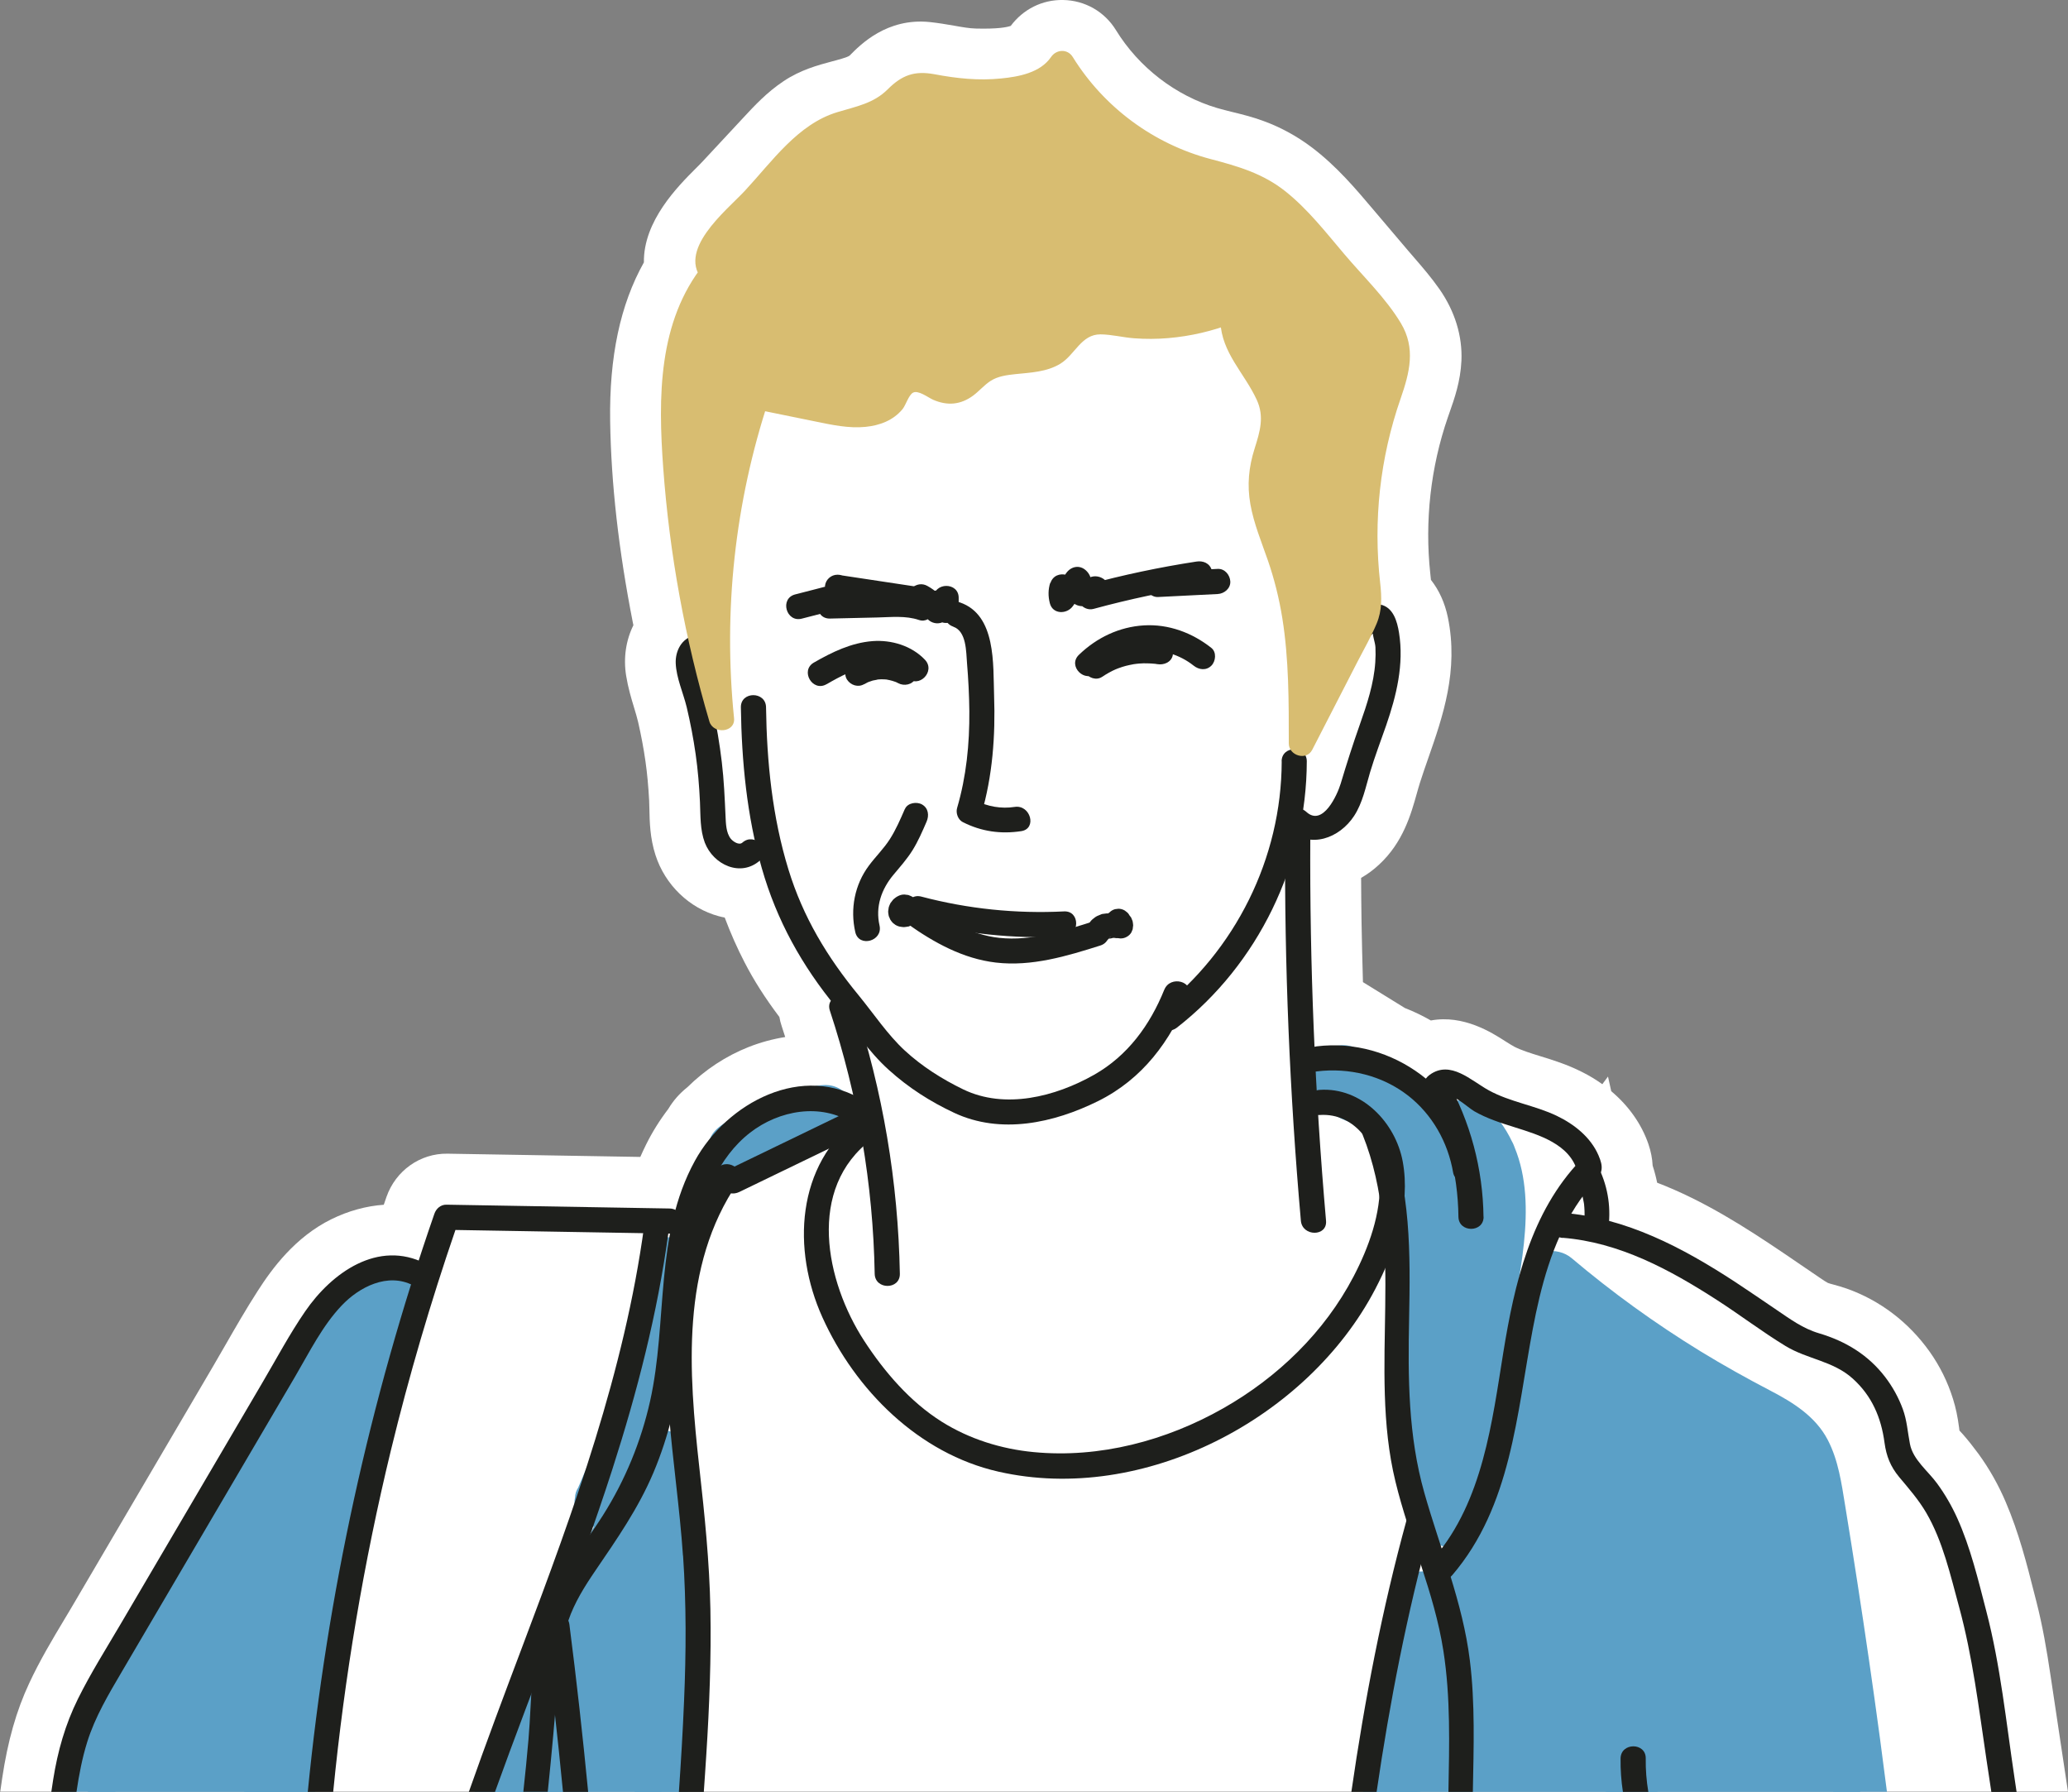 <svg width="202" height="175" viewBox="0 0 202 175" fill="none" xmlns="http://www.w3.org/2000/svg">
<rect x="0" y="0" width="202" height="175" fill="#808080" stroke="none"/>
<g clip-path="url(#clip0_1_829)">
<path d="M202 175L200.307 163.722C199.909 161.049 199.518 158.798 198.924 156.466L198.72 155.67C197.972 152.713 197.19 149.658 195.913 146.684C195.196 145.002 194.301 143.426 193.268 142.004C192.771 141.329 192.266 140.687 191.746 140.094C191.632 139.964 191.518 139.834 191.396 139.712C191.388 139.607 191.371 139.493 191.355 139.387C191.225 138.38 191.038 137.486 190.777 136.657C190.256 134.967 189.475 133.399 188.474 131.993C186.423 129.117 183.623 126.996 180.392 125.851C179.928 125.688 179.489 125.566 179.139 125.469C178.919 125.412 178.651 125.339 178.553 125.298C178.415 125.233 178.057 124.998 177.796 124.819L177.666 124.73C177.047 124.315 176.437 123.901 175.827 123.478C175.322 123.137 174.817 122.788 174.313 122.446C170.504 119.871 166.443 117.262 161.869 115.507C161.755 114.947 161.608 114.386 161.429 113.842C161.397 113.151 161.258 112.444 161.014 111.729C160.339 109.771 159.085 108 157.384 106.57L157.067 105.14L156.514 105.887C155.895 105.448 155.236 105.042 154.528 104.693C153.104 103.97 151.696 103.531 150.45 103.149C149.498 102.857 148.603 102.572 147.927 102.231C147.708 102.117 147.358 101.89 147.016 101.678C145.763 100.874 142.963 99.07 139.764 99.663C138.942 99.192 138.096 98.786 137.225 98.445L133.131 95.918C133.074 93.927 133.026 91.953 132.993 90.011C132.969 88.621 132.961 87.191 132.952 85.737C133.579 85.379 134.165 84.949 134.702 84.445C137.054 82.275 137.827 79.513 138.389 77.506C138.487 77.157 138.584 76.807 138.69 76.474C138.942 75.678 139.227 74.857 139.528 73.996C140.92 70.007 142.499 65.489 141.425 60.289C141.132 58.875 140.562 57.632 139.773 56.632C139.748 56.413 139.724 56.202 139.707 55.999C139.154 50.888 139.748 45.623 141.417 40.78L141.587 40.293C142.068 38.928 142.662 37.238 142.751 35.231C142.857 32.826 142.116 30.404 140.603 28.235C139.813 27.106 138.942 26.098 138.169 25.204C137.949 24.952 137.73 24.701 137.518 24.449L134.132 20.459C132.464 18.485 130.576 16.242 128.151 14.406C126.702 13.309 125.115 12.44 123.43 11.822C122.332 11.416 121.265 11.156 120.329 10.928C119.849 10.806 119.361 10.693 118.881 10.546C114.844 9.352 111.247 6.589 109.009 2.949C107.902 1.137 105.965 0.032 103.841 -3.01813e-05C101.806 -0.041 99.934 0.91 98.73 2.527C98.371 2.657 97.476 2.844 95.303 2.787C94.693 2.771 93.985 2.649 93.171 2.503C92.463 2.381 91.665 2.243 90.811 2.153C86.627 1.731 84.056 4.347 82.981 5.436C82.754 5.606 81.858 5.842 81.272 5.996C79.905 6.362 78.196 6.817 76.536 7.93C74.892 9.027 73.687 10.335 72.613 11.489L68.674 15.722C68.487 15.925 68.259 16.153 68.006 16.405C66.2 18.209 62.838 21.58 62.895 25.627C60.584 29.746 59.502 34.849 59.599 41.154C59.697 47.264 60.421 53.699 61.821 60.833C61.837 60.906 61.854 60.987 61.87 61.061C61.145 62.523 60.877 64.246 61.162 66.001C61.349 67.154 61.658 68.195 61.935 69.105C62.09 69.617 62.236 70.104 62.334 70.526C62.627 71.81 62.871 73.102 63.05 74.362C63.221 75.556 63.335 76.84 63.408 78.18C63.424 78.457 63.424 78.733 63.432 79.017C63.457 80.277 63.489 81.837 64.027 83.51C64.963 86.419 67.339 88.711 70.22 89.483C70.407 89.531 70.603 89.58 70.79 89.612C71.359 91.124 72.002 92.586 72.719 93.968C73.622 95.723 74.721 97.453 76.129 99.322C76.177 99.623 76.259 99.931 76.357 100.224C76.471 100.573 76.585 100.923 76.698 101.28C75.478 101.475 74.281 101.8 73.126 102.255C70.912 103.133 68.902 104.449 67.144 106.18C66.362 106.805 65.752 107.504 65.28 108.3C64.442 109.397 63.709 110.567 63.107 111.786C62.912 112.184 62.724 112.582 62.545 112.989L43.705 112.672C41.043 112.631 38.642 114.329 37.747 116.905C37.657 117.157 37.576 117.409 37.487 117.661C35.769 117.782 34.036 118.254 32.367 119.074C28.835 120.813 26.573 123.893 25.189 126.054C24.058 127.809 23.024 129.605 22.031 131.335C21.633 132.026 21.234 132.725 20.827 133.415L7.26 156.523C6.951 157.06 6.625 157.588 6.308 158.124C5.119 160.107 3.899 162.146 2.857 164.38C1.595 167.078 0.757 170.027 0.212 173.676C0.147 174.106 0.09 174.545 0.025 174.976H202.025L202 175Z" fill="white"/>
<path d="M131.341 109.397C133.66 110.177 135.622 112.095 136.362 114.435C136.891 116.125 136.899 117.888 136.916 119.651C136.932 121.577 136.932 123.503 136.932 125.428C136.948 133.196 137.127 140.98 138.731 148.609C139.365 151.624 143.744 150.746 143.899 147.911C144.273 141.134 144.623 134.333 145.811 127.638C146.999 120.943 148.35 114.825 145.64 108.601L141.506 111.786C145.461 115.581 143.565 122.081 142.751 126.753C141.693 132.79 140.635 138.835 139.585 144.872L144.753 145.571C145.437 139.363 146.12 133.155 146.796 126.948C147.13 123.885 147.471 120.821 147.805 117.758C148.122 114.841 149.18 111.226 145.738 109.86C144.574 109.397 143.426 110.202 142.767 111.063C141.726 112.436 140.684 113.809 139.642 115.174L144.541 116.499C144.541 113.452 142.784 110.982 140.602 108.999C138.218 106.838 135.638 104.863 133.156 102.816C132.065 101.914 130.511 101.743 129.436 102.816C128.508 103.742 128.338 105.619 129.436 106.529C131.625 108.341 133.839 110.129 136.012 111.957C137.371 113.102 139.268 114.557 139.276 116.491C139.276 117.644 140.09 118.717 141.205 119.026C142.417 119.359 143.459 118.758 144.175 117.823C145.217 116.45 146.259 115.077 147.3 113.712L144.33 114.914L144.566 115.012L143.402 114.337L142.979 113.492L142.963 113.785C142.84 114.029 142.881 114.508 142.857 114.776C142.784 115.434 142.71 116.101 142.637 116.759C142.482 118.164 142.328 119.57 142.173 120.984C141.872 123.714 141.571 126.444 141.27 129.174C140.667 134.634 140.073 140.102 139.471 145.562C139.154 148.479 144.126 149.17 144.639 146.261C145.811 139.574 146.975 132.895 148.147 126.208C149.229 120.025 150.247 112.891 145.217 108.065C144.281 107.163 142.792 107.041 141.766 107.862C140.659 108.739 140.554 110.015 141.091 111.25C143.37 116.482 141.245 122.804 140.415 128.126C139.39 134.675 138.999 141.289 138.633 147.903L143.801 147.204C142.092 139.095 142.198 130.775 142.181 122.528C142.173 118.538 142.377 114.386 140.472 110.738C138.861 107.65 135.996 105.416 132.732 104.319C129.469 103.222 128.134 108.309 131.333 109.381L131.341 109.397Z" fill="#5BA0C7"/>
<path d="M135.792 175H181.71C180.465 165.396 179.049 155.816 177.462 146.261C177.153 144.392 176.803 142.434 175.631 140.947C174.565 139.59 172.961 138.794 171.431 137.998C164.375 134.342 157.734 129.881 151.671 124.746L147.976 142.654C150.458 138.055 152.273 133.098 153.364 127.988C154.072 140.322 144.126 150.364 139.325 161.748C137.526 165.997 136.468 170.458 135.801 175.008L135.792 175Z" fill="#5BA0C7"/>
<path d="M138.438 175C138.617 173.822 138.82 172.644 139.072 171.474C139.886 167.639 141.083 163.909 142.816 160.391C144.436 157.108 146.34 153.988 148.204 150.844C151.769 144.823 155.26 138.42 155.903 131.408C157.563 132.627 159.24 133.813 160.965 134.935C162.845 136.162 164.774 137.332 166.727 138.437C168.632 139.509 170.732 140.379 172.53 141.63C174.077 142.702 174.451 144.384 174.776 146.147C175.208 148.52 175.566 150.917 175.94 153.298C176.722 158.262 177.462 163.235 178.154 168.215C178.471 170.474 178.772 172.733 179.065 174.992H184.315C184.087 173.245 183.867 171.506 183.631 169.759C182.948 164.697 182.215 159.635 181.434 154.59C181.043 152.063 180.644 149.544 180.229 147.017C179.871 144.831 179.57 142.621 178.536 140.63C177.34 138.331 175.151 136.974 172.921 135.812C170.601 134.602 168.314 133.326 166.084 131.961C161.673 129.255 157.466 126.216 153.518 122.877C152.127 121.699 149.555 121.951 149.124 124.039C147.895 130.011 146.658 135.975 145.429 141.947C145.25 142.8 145.502 143.58 145.966 144.173C145.445 145.124 144.908 146.066 144.362 146.993C140.513 153.574 136.566 160.001 134.612 167.452C133.961 169.938 133.497 172.465 133.131 175H138.421H138.438Z" fill="#5BA0C7"/>
<path d="M79.921 106.025C76.543 106.545 73.247 107.902 70.472 109.893C69.902 110.299 69.455 110.762 69.268 111.461C69.097 112.087 69.17 112.924 69.536 113.484C70.252 114.589 71.937 115.28 73.133 114.427C74.33 113.574 75.705 112.786 77.113 112.184L76.487 112.452C78.041 111.802 79.661 111.347 81.321 111.087C81.931 110.99 82.599 110.389 82.892 109.885C83.225 109.324 83.364 108.495 83.16 107.862C82.957 107.228 82.558 106.61 81.956 106.294C81.288 105.944 80.67 105.912 79.929 106.025H79.921Z" fill="#5BA0C7"/>
<path d="M62.415 123.446C61.804 129.263 60.502 135.122 58.671 140.744C58.232 142.093 59.184 143.612 60.511 143.97C61.935 144.36 63.302 143.491 63.742 142.134C65.719 136.056 67.005 129.8 67.672 123.446C67.819 122.032 66.354 120.821 65.044 120.821C63.497 120.821 62.561 122.032 62.415 123.446Z" fill="#5BA0C7"/>
<path d="M58.24 141.151C57.654 142.532 57.06 143.913 56.474 145.286C56.278 145.587 56.181 145.912 56.164 146.261C56.083 146.611 56.099 146.96 56.213 147.309C56.384 147.919 56.856 148.577 57.418 148.878C58.028 149.203 58.769 149.357 59.444 149.146L60.071 148.878C60.47 148.642 60.779 148.333 61.015 147.935C61.601 146.554 62.195 145.172 62.781 143.799C62.977 143.499 63.074 143.174 63.09 142.824C63.172 142.475 63.156 142.126 63.042 141.776C62.871 141.167 62.399 140.509 61.837 140.208C61.227 139.883 60.486 139.729 59.81 139.94L59.184 140.208C58.785 140.444 58.476 140.752 58.24 141.151Z" fill="#5BA0C7"/>
<path d="M64.62 175C64.848 164.088 64.824 153.16 64.783 142.264C58.72 152.737 53.495 163.698 49.157 175H64.62Z" fill="#5BA0C7"/>
<path d="M56.588 175C56.189 172.302 55.749 169.613 55.285 166.932C55.53 166.363 55.766 165.794 56.018 165.225C57.931 160.919 59.998 156.686 62.171 152.51C62.171 160.009 62.138 167.509 61.984 175.008H67.241C67.314 171.685 67.355 168.362 67.388 165.047C67.453 157.458 67.436 149.861 67.404 142.272C67.396 139.68 63.815 138.68 62.505 140.947C56.213 151.835 50.817 163.243 46.358 175.008H56.58L56.588 175Z" fill="#5BA0C7"/>
<path d="M26.467 175C26.703 170.531 27.077 166.079 27.606 161.634C27.199 166.087 26.841 170.539 26.532 175H28.176C29.38 158.628 30.455 142.142 37.56 127.492C35.362 134.667 33.165 141.841 30.967 149.024L38.414 126.07C36.998 125.965 35.948 127.321 35.199 128.524C30.536 135.967 25.873 143.409 21.201 150.852C18.54 155.093 15.878 159.343 13.404 163.698C11.378 167.273 9.457 171.011 8.578 175H26.475H26.467Z" fill="#5BA0C7"/>
<path d="M11.264 175C11.459 174.236 11.679 173.481 11.939 172.741C13.193 169.134 15.195 165.794 17.124 162.503C19.297 158.807 21.584 155.175 23.854 151.543C25.808 148.431 27.761 145.319 29.706 142.207C29.226 144.214 28.802 146.237 28.436 148.268C28.436 148.284 28.428 148.309 28.42 148.325C28.347 148.561 28.314 148.788 28.306 149.008C27.72 152.355 27.264 155.727 26.89 159.107C25.767 159.416 25.108 160.448 24.969 161.626C24.44 166.07 24.074 170.531 23.846 174.992H30.797C30.959 172.749 31.122 170.515 31.301 168.272C31.781 162.105 32.383 155.93 33.441 149.836C33.458 149.796 33.482 149.755 33.49 149.714C35.688 142.54 37.885 135.365 40.083 128.183C40.099 128.134 40.099 128.077 40.115 128.028C41.621 126.623 41.059 123.413 38.406 123.43C36.152 123.446 34.556 124.819 33.319 126.582C32.042 128.402 30.927 130.36 29.747 132.245C27.281 136.178 24.815 140.11 22.349 144.043C17.669 151.502 12.558 158.896 8.741 166.85C7.463 169.507 6.519 172.189 5.949 174.992H11.256L11.264 175Z" fill="#5BA0C7"/>
<path d="M55.57 175C55.473 173.245 55.391 171.482 55.277 169.727C55.188 168.313 54.13 167.102 52.649 167.102C51.289 167.102 49.93 168.305 50.02 169.727C50.077 170.596 50.117 171.457 50.166 172.327C48.994 172.302 47.822 172.92 47.635 174.204C47.594 174.472 47.57 174.732 47.529 175H55.57Z" fill="#5BA0C7"/>
<path d="M25.189 168.313C24.774 170.539 24.367 172.774 23.968 175H29.681C29.958 172.538 30.284 170.084 30.634 167.639C32.074 160.163 33.62 152.705 35.086 145.246C35.24 144.466 35.387 143.686 35.533 142.906C36.925 137.429 38.504 132.01 40.27 126.647C41.157 123.966 37.779 122.568 36.013 124.031C35.362 124.242 34.768 124.673 34.451 125.217C34.15 125.737 34.052 126.257 34.109 126.761C34.003 127.086 33.905 127.419 33.8 127.744C33.368 129.077 32.937 130.409 32.562 131.758C31.659 135.032 31.049 138.372 30.414 141.703C28.265 150.186 26.573 158.774 25.344 167.435C25.287 167.72 25.23 168.012 25.181 168.297L25.189 168.313ZM34.223 126.428C34.239 126.371 34.239 126.363 34.223 126.428Z" fill="#5BA0C7"/>
<path d="M30.186 175C30.992 166.655 32.27 158.368 34.019 150.178C35.614 142.711 37.592 135.333 39.936 128.069C40.978 124.843 35.899 123.462 34.866 126.671C29.803 142.345 26.483 158.587 24.928 175H30.186Z" fill="#5BA0C7"/>
<path d="M52.339 175C53.104 172.936 53.869 170.872 54.642 168.817C55.139 167.492 54.089 165.94 52.803 165.591C51.33 165.185 50.069 166.095 49.572 167.427C48.628 169.954 47.684 172.481 46.756 175.008H52.347L52.339 175Z" fill="#5BA0C7"/>
<path d="M130.665 107.992C133.318 108.114 135.272 110.502 136.191 112.802C137.534 116.182 137.64 120.058 137.949 123.641C138.674 131.92 139.04 140.224 139.089 148.536C140.814 148.301 142.531 148.073 144.257 147.838C141.791 138.575 142.035 128.849 144.891 119.708L139.723 119.009C140.375 127.094 141.074 135.349 139.553 143.385L144.623 144.782C145.86 136.633 146.006 128.427 144.891 120.261C144.045 114.077 141.962 107.537 136.322 104.124C133.416 102.369 130.771 106.903 133.668 108.658C138.088 111.331 139.284 117.173 139.846 121.918C140.692 129.036 140.627 136.3 139.553 143.385C139.341 144.782 139.903 146.204 141.392 146.611C142.678 146.96 144.362 146.18 144.623 144.774C146.242 136.235 145.673 127.614 144.981 119.009C144.745 116.117 140.733 115.377 139.813 118.311C136.68 128.313 136.484 139.103 139.178 149.235C139.935 152.087 144.362 151.518 144.346 148.536C144.289 139.233 143.842 129.922 142.93 120.659C142.523 116.556 142.149 112.184 139.943 108.577C137.917 105.27 134.604 102.922 130.665 102.735C127.28 102.572 127.288 107.829 130.665 107.984V107.992Z" fill="#5BA0C7"/>
<path d="M75.168 114.159C75.591 113.622 76.08 113.143 76.617 112.721L76.088 113.135C76.682 112.68 77.317 112.306 78.008 112.006L77.382 112.274C78.098 111.973 78.847 111.762 79.612 111.664L78.912 111.762C79.034 111.745 79.156 111.737 79.278 111.721C79.986 111.656 80.621 111.469 81.134 110.949C81.59 110.494 81.931 109.747 81.907 109.097C81.882 108.447 81.655 107.715 81.134 107.244C80.645 106.797 79.962 106.415 79.278 106.472C77.642 106.619 76.129 107.033 74.68 107.805C73.459 108.455 72.311 109.373 71.457 110.462C71.197 110.697 71.017 110.982 70.912 111.307C70.749 111.624 70.668 111.957 70.684 112.314C70.684 112.956 70.969 113.728 71.457 114.167C71.945 114.606 72.613 114.963 73.312 114.939C73.964 114.906 74.745 114.703 75.168 114.167V114.159Z" fill="#5BA0C7"/>
<path d="M73.833 115.361C75.176 114.427 76.6 113.631 78.106 112.997L77.48 113.265C78.285 112.932 79.115 112.639 79.954 112.387C80.597 112.2 81.183 111.762 81.524 111.185C81.866 110.608 81.996 109.795 81.793 109.162C81.362 107.829 79.97 106.911 78.562 107.325C75.941 108.089 73.418 109.267 71.18 110.827C70.611 111.225 70.163 111.705 69.976 112.395C69.805 113.021 69.878 113.858 70.244 114.419C70.611 114.979 71.148 115.475 71.815 115.621C72.482 115.767 73.264 115.759 73.841 115.353L73.833 115.361Z" fill="#5BA0C7"/>
<path d="M138.722 175C139.365 168.866 140.293 162.772 141.66 156.751C142.401 153.46 137.331 152.055 136.59 155.353C135.117 161.853 134.165 168.41 133.489 175H138.722Z" fill="#5BA0C7"/>
<path d="M161.909 175C161.128 173.091 157.889 172.66 156.994 175H161.909Z" fill="#5BA0C7"/>
<path d="M160.859 175C159.809 173.871 157.791 173.862 156.814 175H160.859Z" fill="#5BA0C7"/>
<path d="M88.654 90.23C91.242 92.066 94.082 93.635 97.281 94.008C100.764 94.415 104.198 93.383 107.478 92.343C108.976 91.871 108.341 89.499 106.827 89.978C103.865 90.913 100.764 91.928 97.614 91.595C94.742 91.286 92.194 89.743 89.891 88.109C88.597 87.191 87.376 89.32 88.654 90.222V90.23Z" fill="#1E1F1C"/>
<path d="M89.346 89.938C94.098 91.189 99.03 91.717 103.938 91.465C105.509 91.384 105.517 88.938 103.938 89.011C99.234 89.247 94.554 88.767 89.997 87.565C88.466 87.159 87.815 89.523 89.346 89.929V89.938Z" fill="#1E1F1C"/>
<path d="M80.743 66.822C82.078 66.05 83.608 65.237 85.089 65.075C86.44 64.928 87.718 65.221 88.613 66.163C89.704 67.309 91.437 65.578 90.347 64.433C89.052 63.068 87.083 62.474 85.227 62.613C83.152 62.775 81.28 63.685 79.498 64.709C78.13 65.497 79.368 67.618 80.735 66.822H80.743Z" fill="#1E1F1C"/>
<path d="M91.201 58.404V59.639C91.885 59.346 92.585 59.062 93.285 58.769L92.43 57.998C91.641 57.282 90.371 57.778 90.338 58.867L90.314 59.688L92.601 59.07C92.056 58.298 91.405 57.672 90.574 57.218C90.07 56.941 89.508 57.039 89.085 57.413C88.157 58.233 88.369 59.858 89.468 60.427L90.412 58.184C88.971 57.697 87.425 57.811 85.935 57.843C84.316 57.884 82.688 57.916 81.069 57.957C79.449 57.998 79.49 60.443 81.069 60.411C82.647 60.378 84.161 60.337 85.708 60.305C87.05 60.273 88.466 60.11 89.761 60.549C91.055 60.988 91.942 58.948 90.705 58.306C90.957 58.436 91.03 58.948 90.819 59.135L89.329 59.33C89.777 59.574 90.176 59.883 90.477 60.305C91.169 61.28 92.723 60.963 92.764 59.688L92.788 58.867L90.697 59.736L91.551 60.508C92.324 61.215 93.635 60.736 93.643 59.639V58.404C93.667 56.828 91.217 56.828 91.201 58.404Z" fill="#1E1F1C"/>
<path d="M93.114 61.207C94.416 61.654 94.367 63.669 94.457 64.766C94.587 66.326 94.668 67.886 94.684 69.454C94.709 72.655 94.391 75.832 93.488 78.912C93.342 79.407 93.578 80.057 94.05 80.293C95.865 81.211 97.761 81.479 99.763 81.171C101.317 80.927 100.658 78.57 99.112 78.806C97.802 79.009 96.467 78.774 95.287 78.172L95.848 79.554C96.955 75.792 97.24 71.851 97.102 67.943C96.996 64.896 97.329 60.061 93.765 58.834C92.267 58.322 91.624 60.687 93.114 61.199V61.207Z" fill="#1E1F1C"/>
<path d="M102.587 56.909C102.375 57.575 102.375 58.233 102.546 58.907C102.823 60.013 104.207 60.013 104.793 59.2C105.281 58.517 105.769 57.835 106.258 57.161L104.329 57.413C104.15 57.25 104.19 56.917 104.198 57.291C104.198 57.453 104.215 57.616 104.239 57.778C104.304 58.266 104.508 58.688 104.931 58.964C105.851 59.557 106.819 58.899 107.666 58.501L105.989 56.828C105.802 57.104 105.615 57.388 105.427 57.664C104.817 58.574 105.826 59.736 106.811 59.468C110.335 58.509 113.908 57.754 117.513 57.201C118.172 57.104 118.531 56.275 118.368 55.698C118.172 54.999 117.513 54.739 116.862 54.845C113.257 55.397 109.684 56.153 106.16 57.112L107.543 58.916C107.731 58.639 107.918 58.355 108.105 58.079C108.846 56.974 107.446 55.917 106.428 56.405C106.266 56.486 106.103 56.559 105.94 56.641C105.875 56.673 105.81 56.706 105.745 56.738C105.484 56.836 105.623 56.884 106.176 56.876L106.616 57.315C106.689 57.429 106.648 57.616 106.664 57.388C106.681 57.201 106.648 57.006 106.624 56.828C106.567 56.397 106.404 56.015 106.079 55.714C105.46 55.137 104.622 55.308 104.15 55.966C103.678 56.624 103.173 57.331 102.685 58.006L104.931 58.298C104.858 58.022 104.882 57.876 104.972 57.599C105.444 56.088 103.075 55.446 102.603 56.949L102.587 56.909Z" fill="#1E1F1C"/>
<path d="M113.118 58.306C115.063 58.209 117.009 58.111 118.946 58.014C119.589 57.981 120.207 57.469 120.175 56.787C120.142 56.153 119.637 55.527 118.946 55.56C117 55.657 115.055 55.755 113.118 55.852C112.475 55.885 111.857 56.397 111.889 57.079C111.922 57.713 112.427 58.339 113.118 58.306Z" fill="#1E1F1C"/>
<path d="M89.704 57.323C87.172 56.941 84.65 56.559 82.118 56.178L81.793 58.583H81.907C81.703 58.526 81.492 58.469 81.288 58.412L80.93 57.624L81.248 57.079C81.126 57.201 81.126 57.226 81.248 57.144C81.362 57.087 81.37 57.079 81.264 57.12C81.158 57.104 80.955 57.209 80.841 57.234C80.491 57.323 80.133 57.413 79.783 57.51C79.075 57.689 78.375 57.876 77.667 58.054C76.137 58.453 76.788 60.817 78.318 60.419C79.026 60.24 79.726 60.053 80.434 59.874C81.085 59.704 81.817 59.606 82.412 59.281C83.054 58.932 83.445 58.282 83.364 57.551C83.274 56.738 82.615 56.129 81.793 56.129C81.191 56.129 80.662 56.592 80.588 57.193C80.523 57.737 80.857 58.444 81.467 58.534C83.999 58.916 86.522 59.297 89.053 59.679C89.704 59.777 90.371 59.517 90.558 58.826C90.721 58.249 90.363 57.421 89.704 57.323Z" fill="#1E1F1C"/>
<path d="M107.128 65.676C108.39 64.457 109.969 63.628 111.743 63.523C113.517 63.417 115.234 63.929 116.594 65.01C117.114 65.424 117.822 65.513 118.327 65.01C118.758 64.579 118.848 63.693 118.327 63.279C116.463 61.8 114.144 60.931 111.735 61.077C109.326 61.223 107.128 62.271 105.387 63.953C104.247 65.05 105.989 66.781 107.12 65.684L107.128 65.676Z" fill="#1E1F1C"/>
<path d="M88.385 79.009C87.946 80.017 87.506 81.04 86.912 81.967C86.318 82.893 85.528 83.657 84.877 84.534C83.478 86.403 83.03 88.776 83.543 91.034C83.893 92.57 86.261 91.92 85.911 90.384C85.496 88.556 86.09 86.85 87.27 85.436C87.921 84.656 88.597 83.9 89.134 83.039C89.671 82.178 90.094 81.203 90.509 80.244C90.77 79.635 90.688 78.928 90.07 78.57C89.549 78.27 88.654 78.4 88.393 79.009H88.385Z" fill="#1E1F1C"/>
<path d="M109.781 91.156L110.156 90.872L108.422 89.141C108.333 89.231 108.243 89.336 108.194 89.45C108.048 89.751 108.048 89.791 108.007 90.133C108.007 90.141 108.007 90.157 108.007 90.165C108.007 90.287 108.032 90.409 108.056 90.523C108.072 90.596 108.113 90.669 108.137 90.742C108.162 90.815 108.194 90.888 108.235 90.953C108.292 91.026 108.382 91.173 108.479 91.254C108.732 91.457 108.772 91.49 109.073 91.603C109.082 91.603 109.098 91.603 109.106 91.611C109.106 91.611 109.106 91.611 109.114 91.611L109.44 91.652C109.44 91.652 109.456 91.652 109.464 91.652C109.684 91.652 109.895 91.595 110.083 91.481C110.27 91.376 110.416 91.23 110.522 91.043C110.522 91.043 110.522 91.043 110.522 91.034C110.538 91.002 110.636 90.774 110.644 90.742C110.644 90.742 110.644 90.726 110.644 90.718V90.701C110.652 90.653 110.685 90.425 110.685 90.376C110.685 90.376 110.685 90.368 110.685 90.36C110.685 90.246 110.636 89.986 110.636 89.994C110.636 89.978 110.636 89.97 110.628 89.954C110.628 89.954 110.628 89.938 110.62 89.929C110.595 89.873 110.522 89.694 110.498 89.637C110.498 89.637 110.498 89.637 110.498 89.629C110.498 89.612 110.481 89.604 110.473 89.588C110.441 89.539 110.319 89.385 110.278 89.336C110.278 89.336 110.27 89.328 110.262 89.32C110.262 89.32 110.254 89.312 110.245 89.304C110.205 89.263 110.042 89.141 109.993 89.109C109.993 89.109 109.985 89.109 109.977 89.101C109.887 89.044 109.635 88.954 109.651 88.963C109.635 88.963 109.627 88.954 109.611 88.954C109.529 88.938 109.366 88.897 109.244 88.906C109.244 88.906 109.244 88.906 109.236 88.906C109.187 88.906 108.951 88.938 108.903 88.946C108.894 88.946 108.886 88.946 108.878 88.946H108.862L108.715 89.011C108.667 89.036 108.61 89.052 108.561 89.076C108.561 89.076 108.561 89.076 108.553 89.076C108.455 89.133 108.333 89.239 108.268 89.287C108.26 89.296 108.243 89.304 108.235 89.32C108.235 89.32 108.235 89.32 108.227 89.328C108.186 89.377 108.072 89.523 108.032 89.58C108.032 89.58 108.024 89.596 108.015 89.596C108.015 89.596 108.007 89.612 107.999 89.621C107.999 89.621 107.999 89.621 107.999 89.629L107.877 89.921C107.853 89.994 107.853 90.076 107.845 90.141C107.845 90.198 107.82 90.287 107.82 90.352C107.82 90.409 107.845 90.523 107.845 90.523C107.845 90.547 107.853 90.644 107.869 90.701C107.869 90.709 107.869 90.718 107.869 90.726C107.91 90.888 107.983 91.026 108.089 91.14C108.178 91.27 108.292 91.376 108.43 91.457C108.569 91.546 108.723 91.595 108.886 91.603C109.049 91.636 109.212 91.636 109.375 91.579L109.668 91.457C109.855 91.351 110.001 91.205 110.107 91.018L110.229 90.726C110.286 90.506 110.286 90.295 110.229 90.076C110.229 90.059 110.221 90.051 110.221 90.035L110.262 90.36C110.262 90.36 110.262 90.328 110.262 90.303L110.221 90.628C110.221 90.628 110.221 90.596 110.237 90.579L110.115 90.872C110.115 90.872 110.131 90.831 110.148 90.815L109.952 91.067C109.952 91.067 109.977 91.034 109.993 91.026L109.741 91.221C109.741 91.221 109.773 91.205 109.79 91.197L109.497 91.319C109.497 91.319 109.529 91.311 109.545 91.303L109.22 91.343C109.22 91.343 109.252 91.343 109.269 91.343L108.943 91.303C108.943 91.303 108.976 91.303 108.984 91.311L108.691 91.189C108.691 91.189 108.723 91.205 108.74 91.213L108.487 91.018C108.487 91.018 108.52 91.043 108.528 91.059L108.333 90.807C108.333 90.807 108.357 90.839 108.365 90.856L108.243 90.563C108.243 90.563 108.26 90.604 108.26 90.628L108.219 90.303C108.219 90.303 108.219 90.336 108.219 90.352L108.26 90.027C108.26 90.027 108.26 90.059 108.243 90.068L108.365 89.775C108.365 89.775 108.365 89.783 108.365 89.791L109.423 89.182C109.423 89.182 109.407 89.182 109.399 89.182L109.725 89.222C109.725 89.222 109.692 89.222 109.676 89.206L109.969 89.328C109.969 89.328 109.936 89.312 109.92 89.296L110.172 89.491C110.172 89.491 110.14 89.458 110.123 89.442L110.319 89.694C110.319 89.694 110.286 89.653 110.278 89.629L110.4 89.921C110.4 89.921 110.384 89.873 110.376 89.848L110.416 90.173C110.416 90.173 110.416 90.124 110.416 90.1L110.376 90.425C110.376 90.425 110.376 90.384 110.392 90.368L110.27 90.661C110.27 90.661 110.286 90.636 110.294 90.62L110.099 90.872C110.099 90.872 110.107 90.856 110.115 90.856C110.237 90.742 110.319 90.612 110.367 90.458C110.441 90.311 110.481 90.157 110.473 89.986C110.473 89.816 110.441 89.661 110.367 89.515C110.319 89.361 110.237 89.231 110.115 89.117L109.863 88.922C109.668 88.808 109.464 88.751 109.244 88.751L108.919 88.792C108.707 88.849 108.528 88.954 108.374 89.109L107.999 89.393C107.877 89.507 107.796 89.637 107.747 89.791C107.674 89.938 107.633 90.092 107.641 90.263C107.641 90.433 107.674 90.588 107.747 90.734C107.796 90.888 107.877 91.018 107.999 91.132L108.251 91.327C108.447 91.441 108.65 91.498 108.87 91.498L109.196 91.457C109.407 91.4 109.586 91.294 109.741 91.14L109.781 91.156Z" fill="#1E1F1C"/>
<path d="M89.337 89.661C89.492 89.507 89.63 89.296 89.679 89.076C89.744 88.824 89.744 88.629 89.679 88.377C89.622 88.158 89.476 87.89 89.305 87.744C89.232 87.679 89.118 87.573 89.004 87.524L88.711 87.403C88.711 87.403 88.711 87.403 88.703 87.403C88.703 87.403 88.694 87.403 88.686 87.403C88.678 87.403 88.678 87.403 88.67 87.403L88.344 87.362C88.344 87.362 88.344 87.362 88.336 87.362C88.084 87.362 87.897 87.419 87.669 87.541C87.441 87.662 87.335 87.817 87.189 88.012L87.921 87.451C87.864 87.476 87.816 87.5 87.758 87.516C87.726 87.532 87.653 87.557 87.604 87.581C87.596 87.581 87.588 87.589 87.571 87.597C87.466 87.662 87.368 87.752 87.278 87.825C87.262 87.841 87.246 87.858 87.23 87.874C87.23 87.874 87.213 87.89 87.213 87.898C87.148 87.979 87.075 88.069 87.018 88.15C87.018 88.15 87.01 88.158 87.002 88.166C86.985 88.183 86.977 88.207 86.969 88.223C86.912 88.337 86.863 88.451 86.823 88.573C86.823 88.597 86.806 88.613 86.806 88.638C86.782 88.751 86.774 88.873 86.757 88.987C86.757 88.995 86.757 89.011 86.757 89.019C86.757 89.044 86.757 89.06 86.757 89.084C86.766 89.182 86.782 89.32 86.806 89.418C86.806 89.418 86.806 89.426 86.806 89.434C86.806 89.442 86.806 89.458 86.814 89.466C86.831 89.523 86.863 89.588 86.888 89.637C86.904 89.686 86.936 89.759 86.961 89.808C87.018 89.913 87.115 90.019 87.181 90.1C87.189 90.116 87.205 90.124 87.221 90.141C87.295 90.198 87.4 90.287 87.474 90.336C87.474 90.336 87.474 90.336 87.482 90.336C87.49 90.336 87.498 90.344 87.506 90.352C87.612 90.409 87.726 90.458 87.848 90.49C87.864 90.49 87.881 90.498 87.905 90.498C87.962 90.506 88.165 90.547 88.279 90.547C88.393 90.547 88.597 90.506 88.654 90.498C88.67 90.498 88.686 90.498 88.711 90.49C88.711 90.49 88.727 90.49 88.735 90.49C88.735 90.49 88.735 90.49 88.743 90.49C88.841 90.449 88.955 90.401 89.044 90.36C89.061 90.36 89.077 90.344 89.093 90.336C89.191 90.271 89.289 90.198 89.378 90.116C89.468 90.035 89.541 89.921 89.598 89.832C89.606 89.816 89.614 89.799 89.622 89.783C89.622 89.783 89.736 89.548 89.761 89.442C89.761 89.442 89.761 89.442 89.761 89.434C89.777 89.344 89.801 89.19 89.801 89.101C89.801 89.093 89.801 89.084 89.801 89.076C89.801 89.076 89.801 89.076 89.801 89.068C89.801 89.003 89.769 88.8 89.761 88.735C89.761 88.735 89.761 88.719 89.761 88.711C89.728 88.597 89.679 88.483 89.622 88.377C89.622 88.377 89.622 88.369 89.614 88.361C89.582 88.321 89.525 88.248 89.508 88.231C89.5 88.215 89.443 88.142 89.411 88.101C89.403 88.085 89.386 88.077 89.378 88.069C89.126 87.858 89.069 87.825 88.76 87.711C88.743 87.711 88.727 87.703 88.711 87.695C88.589 87.671 88.458 87.654 88.336 87.646C88.32 87.646 88.304 87.646 88.287 87.646C88.206 87.646 88.035 87.679 87.954 87.687C87.954 87.687 87.946 87.687 87.938 87.687C87.929 87.687 87.921 87.687 87.913 87.687C87.913 87.687 87.913 87.687 87.905 87.687L87.612 87.809C87.612 87.809 87.596 87.809 87.588 87.817C87.482 87.874 87.384 87.947 87.303 88.036C87.14 88.199 86.993 88.434 86.945 88.662C86.896 88.824 86.888 88.987 86.92 89.149C86.92 89.312 86.977 89.466 87.067 89.604C87.14 89.751 87.246 89.864 87.384 89.946C87.506 90.051 87.645 90.124 87.799 90.165L88.125 90.206C88.344 90.206 88.556 90.149 88.743 90.035L88.996 89.84C89.15 89.686 89.256 89.507 89.313 89.296C89.313 89.279 89.313 89.271 89.321 89.263L89.199 89.556C89.199 89.556 89.207 89.531 89.215 89.523L89.02 89.775C89.02 89.775 89.036 89.759 89.044 89.751L88.792 89.946C88.792 89.946 88.817 89.929 88.833 89.921L88.54 90.043C88.54 90.043 88.581 90.027 88.597 90.027L88.271 90.068C88.271 90.068 88.32 90.068 88.353 90.068L88.027 90.027C88.027 90.027 88.084 90.043 88.117 90.051L87.824 89.929C87.824 89.929 87.864 89.954 87.889 89.97L87.636 89.775C87.636 89.775 87.661 89.799 87.677 89.816L87.482 89.564C87.482 89.564 87.498 89.588 87.506 89.604L87.384 89.312C87.384 89.312 87.392 89.344 87.392 89.353L87.352 89.028C87.352 89.028 87.352 89.06 87.352 89.076L87.392 88.751C87.392 88.751 87.392 88.792 87.376 88.808L87.498 88.516C87.498 88.516 87.482 88.548 87.466 88.564L87.661 88.312C87.661 88.312 87.628 88.345 87.612 88.361L87.864 88.166C87.864 88.166 87.824 88.191 87.799 88.207L88.092 88.085C88.092 88.085 88.027 88.109 87.995 88.109L88.32 88.069C88.32 88.069 88.255 88.069 88.222 88.069L88.548 88.109C88.548 88.109 88.491 88.101 88.467 88.085L88.76 88.207C88.76 88.207 88.719 88.191 88.703 88.174L88.955 88.369C88.955 88.369 88.922 88.345 88.914 88.329L89.109 88.581C89.109 88.581 89.077 88.54 89.069 88.516L89.191 88.808C89.191 88.808 89.175 88.751 89.166 88.727L89.207 89.052C89.207 89.052 89.207 88.987 89.207 88.954L89.166 89.279C89.166 89.279 89.183 89.206 89.199 89.166L89.077 89.458C89.077 89.458 89.109 89.385 89.134 89.361L88.939 89.613C88.939 89.613 88.987 89.556 89.012 89.531L88.76 89.726C88.76 89.726 88.808 89.694 88.841 89.678L88.548 89.799C88.654 89.759 88.751 89.743 88.857 89.669L89.109 89.474C89.175 89.393 89.24 89.312 89.305 89.222L89.109 89.474C89.109 89.474 89.118 89.458 89.126 89.458L88.874 89.653C88.874 89.653 88.89 89.645 88.898 89.637L88.605 89.759C88.605 89.759 88.621 89.759 88.629 89.759L88.304 89.799C88.304 89.799 88.32 89.799 88.336 89.799L88.011 89.759C88.011 89.759 88.035 89.759 88.052 89.767L87.758 89.645C87.758 89.645 87.791 89.661 87.807 89.669L87.555 89.474C87.555 89.474 87.579 89.499 87.596 89.515L87.4 89.263C87.4 89.263 87.417 89.287 87.425 89.296L87.303 89.003C87.303 89.003 87.303 89.028 87.311 89.036L87.27 88.711C87.27 88.711 87.27 88.727 87.27 88.735L87.311 88.41C87.311 88.41 87.311 88.426 87.311 88.434L87.433 88.142C87.433 88.142 87.433 88.158 87.417 88.166L87.612 87.914C87.612 87.914 87.612 87.922 87.604 87.931C87.482 88.044 87.4 88.174 87.352 88.329C87.278 88.475 87.238 88.629 87.246 88.8C87.246 88.971 87.278 89.125 87.352 89.271C87.4 89.426 87.482 89.556 87.604 89.669L87.856 89.864C88.052 89.978 88.255 90.035 88.475 90.035L88.8 89.994C89.012 89.938 89.191 89.832 89.346 89.678L89.337 89.661Z" fill="#1E1F1C"/>
<path d="M108.479 91.465C108.479 91.465 108.504 91.433 108.512 91.424L108.317 91.676C108.365 91.611 108.422 91.555 108.488 91.506L108.235 91.701C108.308 91.644 108.382 91.603 108.463 91.571L108.17 91.693C108.252 91.66 108.333 91.636 108.414 91.628L108.089 91.668C108.162 91.66 108.227 91.66 108.3 91.668C108.471 91.668 108.626 91.636 108.772 91.563C108.927 91.514 109.057 91.433 109.171 91.311C109.293 91.197 109.375 91.067 109.423 90.913C109.497 90.766 109.537 90.612 109.529 90.441L109.489 90.116C109.432 89.905 109.326 89.726 109.171 89.572L108.919 89.377C108.724 89.263 108.52 89.206 108.3 89.206C108.26 89.206 108.211 89.206 108.17 89.206C108.146 89.206 108.129 89.206 108.105 89.206C107.983 89.222 107.853 89.239 107.722 89.255C107.682 89.255 107.633 89.271 107.592 89.287C107.568 89.287 107.552 89.304 107.527 89.312C107.413 89.361 107.291 89.409 107.177 89.458C107.006 89.539 106.852 89.669 106.713 89.783C106.575 89.897 106.453 90.068 106.347 90.222C106.258 90.36 106.209 90.514 106.201 90.677C106.168 90.84 106.168 91.002 106.225 91.165C106.266 91.327 106.339 91.465 106.445 91.579C106.534 91.709 106.648 91.814 106.787 91.896L107.08 92.018C107.299 92.075 107.511 92.075 107.731 92.018L108.024 91.896C108.211 91.79 108.357 91.644 108.463 91.457L108.479 91.465Z" fill="#1E1F1C"/>
<path d="M125.196 74.362C125.172 83.811 120.679 92.838 113.224 98.632C111.979 99.598 113.729 101.321 114.958 100.362C122.893 94.187 127.629 84.388 127.646 74.353C127.646 72.777 125.196 72.777 125.188 74.353L125.196 74.362Z" fill="#1E1F1C"/>
<path d="M113.729 96.649C112.337 100.102 110.156 103.108 106.868 104.969C103.075 107.114 98.16 108.365 94.082 106.391C92.023 105.392 90.07 104.157 88.385 102.605C86.701 101.053 85.358 99.022 83.868 97.201C80.8 93.472 78.44 89.564 77.016 84.924C75.437 79.789 74.9 74.418 74.826 69.072C74.802 67.496 72.352 67.496 72.368 69.072C72.442 74.353 72.954 79.692 74.411 84.786C75.868 89.897 78.342 94.333 81.712 98.42C83.388 100.46 84.829 102.694 86.798 104.473C88.768 106.253 90.884 107.594 93.203 108.682C97.753 110.811 102.913 109.69 107.259 107.537C111.605 105.384 114.331 101.678 116.097 97.307C116.683 95.845 114.315 95.211 113.729 96.657V96.649Z" fill="#1E1F1C"/>
<path d="M133.107 62.8C133.473 62.458 133.831 62.117 134.197 61.784C134.222 61.759 134.637 61.426 134.629 61.402L134.043 61.329L134.108 61.556C134.026 62.02 134.328 62.726 134.352 63.214C134.376 63.701 134.368 64.189 134.336 64.676C134.197 66.756 133.53 68.772 132.838 70.73C132.146 72.688 131.544 74.573 130.958 76.531C130.633 77.612 129.216 80.772 127.605 79.294C126.441 78.229 124.7 79.96 125.872 81.024C127.979 82.95 130.852 81.853 132.268 79.684C133.107 78.4 133.4 76.856 133.831 75.41C134.295 73.866 134.873 72.355 135.402 70.835C136.403 67.935 137.152 64.879 136.655 61.8C136.476 60.687 136.094 59.289 134.808 59.038C133.383 58.753 132.285 60.216 131.373 61.069C130.218 62.15 131.951 63.88 133.107 62.8Z" fill="#1E1F1C"/>
<path d="M70.277 63.978C70.147 62.743 69.137 61.751 67.819 62.06C66.574 62.353 65.955 63.58 66.004 64.782C66.061 66.204 66.745 67.691 67.078 69.072C67.436 70.583 67.729 72.111 67.949 73.647C68.169 75.182 68.299 76.767 68.372 78.327C68.429 79.643 68.372 81.032 68.844 82.292C69.674 84.453 72.352 85.713 74.248 84.022C75.428 82.974 73.687 81.244 72.515 82.292C72.189 82.584 71.603 82.186 71.384 81.918C70.92 81.333 70.903 80.431 70.871 79.732C70.79 77.961 70.716 76.198 70.505 74.427C70.293 72.655 70 70.884 69.609 69.145C69.422 68.3 69.211 67.455 68.975 66.61C68.844 66.131 68.665 65.659 68.559 65.18C68.478 64.953 68.446 64.725 68.454 64.49C68.584 64.189 68.372 64.018 67.827 63.978C67.99 65.529 70.44 65.546 70.285 63.978H70.277Z" fill="#1E1F1C"/>
<path d="M120.427 31.42C120.451 34.865 124.333 37.335 124.439 40.772C124.496 42.495 123.576 44.095 123.267 45.794C122.697 48.938 124.244 52.017 125.237 55.048C127.084 60.663 127.1 66.691 127.1 72.606C129.029 68.861 130.95 65.115 132.879 61.361C133.188 60.76 133.506 60.151 133.636 59.484C133.807 58.648 133.676 57.786 133.579 56.941C132.846 50.774 133.546 44.445 135.622 38.586C136.151 37.091 136.777 35.539 136.501 33.98C136.248 32.541 135.272 31.363 134.328 30.25C132.561 28.17 130.795 26.09 129.037 24.01C126.987 21.597 124.83 19.094 121.908 17.859C120.492 17.258 118.962 16.99 117.489 16.584C111.816 14.999 106.787 11.197 103.735 6.167C102.709 7.816 100.65 8.483 98.729 8.759C96.288 9.108 93.781 9.019 91.364 8.507C90.68 8.361 89.964 8.174 89.28 8.361C88.255 8.637 87.636 9.636 86.823 10.319C85.089 11.765 82.55 11.692 80.556 12.732C79.335 13.366 78.375 14.398 77.439 15.397C75.127 17.875 72.824 20.354 70.513 22.832C69.52 23.904 68.535 25.684 69.658 26.626C65.882 31.176 65.564 37.611 65.882 43.51C66.37 52.513 67.917 61.467 70.48 70.112C69.373 59.566 70.553 48.783 73.915 38.725C76.259 39.204 78.603 39.683 80.955 40.163C83.233 40.626 86.106 40.87 87.392 38.936C87.799 38.326 88.011 37.522 88.662 37.173C89.98 36.45 91.38 38.245 92.886 38.221C94.204 38.196 95.043 36.84 96.149 36.124C98.233 34.776 101.293 35.759 103.254 34.248C104.223 33.508 104.76 32.257 105.851 31.712C106.876 31.201 108.105 31.453 109.236 31.623C112.907 32.176 116.724 31.729 120.166 30.348" fill="#D8BD71"/>
<path d="M119.206 31.42C119.336 34.467 121.542 36.417 122.755 39.041C123.52 40.699 123.072 42.145 122.551 43.803C121.973 45.623 121.802 47.362 122.136 49.247C122.47 51.132 123.218 52.919 123.845 54.731C124.472 56.543 124.944 58.436 125.253 60.354C125.904 64.4 125.888 68.528 125.888 72.615C125.888 73.785 127.605 74.337 128.175 73.232C129.656 70.348 131.137 67.463 132.618 64.587C133.245 63.368 133.945 62.158 134.474 60.89C135.003 59.623 134.971 58.339 134.816 56.957C134.124 50.847 134.791 44.737 136.81 38.928C137.689 36.393 138.307 34.012 136.834 31.558C135.361 29.104 133.139 26.984 131.3 24.806C129.501 22.686 127.76 20.443 125.57 18.696C123.381 16.949 120.948 16.242 118.254 15.535C112.663 14.056 107.828 10.473 104.784 5.566C104.28 4.745 103.181 4.81 102.668 5.566C101.619 7.101 99.527 7.491 97.802 7.662C95.572 7.89 93.456 7.662 91.266 7.248C89.321 6.89 88.1 7.337 86.717 8.718C85.333 10.1 83.673 10.384 81.793 10.953C77.927 12.115 75.404 15.787 72.767 18.623C70.936 20.589 65.923 24.53 68.779 27.512V25.781C64.246 31.396 64.287 38.855 64.783 45.704C65.394 54.089 66.916 62.393 69.292 70.462C69.666 71.729 71.848 71.558 71.701 70.136C70.635 59.647 71.782 49.084 75.087 39.074L73.581 39.927C75.616 40.342 77.65 40.756 79.677 41.17C81.264 41.495 82.9 41.853 84.536 41.69C85.927 41.552 87.246 41.065 88.157 39.96C88.475 39.57 88.751 38.603 89.166 38.359C89.671 38.058 90.64 38.814 91.144 39.041C92.544 39.651 93.838 39.537 95.067 38.627C95.653 38.188 96.141 37.603 96.752 37.205C97.468 36.742 98.347 36.628 99.185 36.539C100.683 36.385 102.253 36.328 103.572 35.523C105.012 34.638 105.615 32.647 107.495 32.655C108.585 32.663 109.684 32.956 110.774 33.037C111.865 33.118 113.004 33.118 114.111 33.021C116.301 32.834 118.433 32.338 120.484 31.542C121.941 30.973 121.306 28.601 119.833 29.177C116.122 30.624 112.443 30.827 108.528 30.307C106.868 30.087 105.346 30.299 104.117 31.509C103.547 32.07 103.14 32.793 102.498 33.281C101.855 33.768 101.057 33.898 100.276 33.988C98.811 34.158 97.329 34.175 95.978 34.833C94.88 35.369 93.7 37.286 92.397 36.913C91.095 36.539 90.086 35.474 88.613 35.889C87.026 36.336 87.042 37.953 85.879 38.781C84.633 39.667 82.656 39.269 81.28 39.001C78.928 38.538 76.592 38.042 74.24 37.563C73.565 37.425 72.946 37.758 72.735 38.416C69.365 48.605 68.169 59.452 69.26 70.128L71.668 69.803C69.447 62.255 67.966 54.504 67.323 46.663C66.81 40.342 66.281 32.777 70.529 27.512C70.952 26.984 71.026 26.301 70.529 25.781C69.683 24.895 72.849 22.149 73.361 21.597C74.794 20.061 76.218 18.525 77.65 16.99C78.912 15.633 80.124 14.146 81.923 13.488C83.388 12.951 84.943 12.765 86.359 12.074C87.067 11.725 87.661 11.253 88.222 10.709C88.784 10.165 89.248 9.482 90.119 9.531C91.079 9.58 92.072 9.913 93.032 10.035C93.993 10.156 94.986 10.221 95.97 10.213C99.185 10.181 102.856 9.653 104.809 6.801H102.693C105.2 10.847 108.821 14.17 113.118 16.234C115.438 17.347 117.863 17.851 120.305 18.59C122.925 19.387 124.895 21.158 126.694 23.157C128.598 25.269 130.397 27.487 132.236 29.657C133.091 30.664 134.059 31.648 134.743 32.793C135.581 34.199 135.386 35.539 134.897 37.043C133.115 42.519 131.91 47.906 132.122 53.707C132.179 55.219 132.456 56.722 132.505 58.233C132.562 59.947 131.495 61.443 130.73 62.921C129.176 65.952 127.621 68.975 126.059 72.005L128.346 72.623C128.346 68.674 128.321 64.717 127.784 60.792C127.524 58.899 127.149 57.014 126.58 55.186C126.01 53.358 125.155 51.441 124.691 49.49C124.228 47.54 124.504 45.794 125.123 43.843C125.611 42.308 125.888 40.756 125.424 39.18C124.626 36.45 121.794 34.353 121.664 31.436C121.599 29.868 119.141 29.86 119.206 31.436V31.42Z" fill="#D8BD71"/>
<path d="M129.526 119.221C128.435 106.749 127.922 94.236 127.988 81.715C127.996 80.139 125.538 80.139 125.53 81.715C125.456 94.236 125.969 106.749 127.068 119.221C127.206 120.781 129.664 120.797 129.526 119.221Z" fill="#1E1F1C"/>
<path d="M87.897 124.405C87.734 115.451 86.237 106.554 83.429 98.046C82.94 96.551 80.564 97.193 81.06 98.697C83.803 107.009 85.284 115.654 85.439 124.405C85.472 125.981 87.921 125.981 87.897 124.405Z" fill="#1E1F1C"/>
<path d="M83.909 109.137C77.732 113.752 77.357 122.064 80.328 128.646C83.551 135.78 89.752 141.963 97.525 143.726C111.686 146.952 127.735 138.534 134.336 125.891C136.289 122.154 137.795 117.709 137.021 113.46C136.322 109.633 133.001 106.164 128.907 106.44C127.337 106.545 127.328 108.991 128.907 108.894C132.472 108.658 134.637 112.071 134.775 115.28C134.905 118.514 133.701 121.821 132.22 124.656C129.379 130.1 124.814 134.512 119.491 137.535C113.916 140.704 107.397 142.434 100.967 141.817C97.802 141.516 94.684 140.541 91.991 138.851C88.898 136.909 86.383 133.976 84.405 130.937C80.653 125.16 78.741 116.06 85.162 111.258C86.416 110.324 85.187 108.195 83.925 109.145L83.909 109.137Z" fill="#1E1F1C"/>
<path d="M83.885 108.057C79.587 110.137 75.282 112.217 70.985 114.297C70.391 114.589 70.228 115.434 70.545 115.971C70.903 116.58 71.628 116.702 72.222 116.409C76.519 114.329 80.824 112.249 85.122 110.169C85.716 109.877 85.879 109.032 85.561 108.495C85.203 107.886 84.479 107.764 83.885 108.057Z" fill="#1E1F1C"/>
<path d="M53.503 175C53.894 171.287 54.219 167.574 54.512 163.836C54.659 161.959 54.903 160.074 55.513 158.278C56.108 156.523 57.108 154.931 58.15 153.403C60.266 150.299 62.35 147.309 63.823 143.832C65.337 140.24 66.216 136.495 66.639 132.627C67.062 128.678 67.07 124.673 67.86 120.773C68.625 117.019 70.138 113.046 73.272 110.616C76.096 108.43 80.157 107.691 83.258 109.682C84.593 110.535 85.822 108.414 84.495 107.569C78.44 103.685 70.985 107.699 67.876 113.371C63.904 120.61 65.239 129.068 63.497 136.852C62.61 140.801 61.064 144.563 58.899 147.984C56.897 151.153 54.366 154.013 53.145 157.62C51.827 161.504 51.965 165.81 51.623 169.857C51.477 171.571 51.306 173.286 51.118 174.992H53.503V175Z" fill="#1E1F1C"/>
<path d="M54.992 175H57.45C56.921 169.54 56.319 164.096 55.619 158.66C55.424 157.116 52.966 157.1 53.161 158.66C53.853 164.096 54.464 169.548 54.992 175Z" fill="#1E1F1C"/>
<path d="M66.72 151.924C67.046 156.653 67.021 161.398 66.818 166.127C66.696 169.085 66.517 172.051 66.313 175.008H68.747C68.828 173.797 68.918 172.579 68.991 171.368C69.292 166.639 69.479 161.902 69.39 157.157C69.3 152.534 68.828 147.959 68.315 143.369C67.274 133.992 66.46 123.681 72.075 115.483C72.971 114.175 70.847 112.948 69.959 114.248C65.206 121.187 64.694 129.873 65.337 137.998C65.703 142.654 66.395 147.277 66.712 151.933L66.72 151.924Z" fill="#1E1F1C"/>
<path d="M128.622 104.636C131.764 104.254 134.987 105.026 137.51 106.976C139.911 108.837 141.441 111.575 141.945 114.541C142.059 115.191 142.865 115.556 143.451 115.394C144.143 115.207 144.419 114.541 144.306 113.891C143.06 106.545 136.029 101.288 128.614 102.19C127.955 102.272 127.385 102.694 127.385 103.417C127.385 104.018 127.947 104.725 128.614 104.644L128.622 104.636Z" fill="#1E1F1C"/>
<path d="M144.908 118.855C144.851 114.134 143.622 109.56 141.319 105.44L140.879 107.114C141.709 106.505 143.272 108.105 144.004 108.528C145.217 109.227 146.576 109.665 147.911 110.08C150.312 110.836 153.388 111.737 154.096 114.484L154.414 113.289C149.522 118.368 147.927 125.38 146.837 132.115C145.746 138.851 144.843 146.578 140.13 152.095C139.113 153.29 140.838 155.028 141.864 153.826C147.626 147.082 148.139 138.128 149.718 129.8C150.507 125.64 151.606 121.431 153.917 117.823C154.462 116.978 155.065 116.182 155.748 115.442C156.579 114.541 156.627 113.964 156.139 112.834C155.374 111.063 153.763 109.787 152.045 108.967C149.913 107.951 147.504 107.626 145.429 106.489C143.703 105.546 141.677 103.49 139.642 104.977C139.097 105.375 138.853 106.025 139.203 106.651C141.302 110.397 142.409 114.541 142.458 118.831C142.474 120.407 144.932 120.407 144.916 118.831L144.908 118.855Z" fill="#1E1F1C"/>
<path d="M136.305 144.693C137.656 150.259 140.098 155.516 140.985 161.203C141.701 165.762 141.563 170.393 141.481 175H143.866C143.947 170.669 144.094 166.339 143.573 162.154C142.873 156.483 140.676 151.258 139.129 145.798C137.542 140.2 137.526 134.545 137.64 128.768C137.762 122.495 137.835 116.068 135.459 110.145C134.881 108.699 132.505 109.332 133.09 110.795C137.428 121.585 133.595 133.57 136.305 144.693Z" fill="#1E1F1C"/>
<path d="M134.466 175C135.744 166.274 137.428 157.596 139.764 149.089C140.179 147.569 137.819 146.919 137.396 148.439C134.995 157.173 133.294 166.054 132 175H134.466Z" fill="#1E1F1C"/>
<path d="M32.546 175C33.653 163.771 35.525 152.607 38.186 141.63C39.952 134.366 42.06 127.191 44.486 120.123C51.46 120.244 58.435 120.358 65.41 120.48C66.989 120.504 66.989 118.059 65.41 118.026C58.142 117.904 50.874 117.783 43.607 117.653C43.037 117.644 42.597 118.043 42.426 118.554C36.095 136.795 31.952 155.792 30.064 175H32.546Z" fill="#1E1F1C"/>
<path d="M48.351 175C52.136 164.486 56.384 154.143 59.811 143.507C62.236 135.959 64.222 128.272 65.288 120.407C65.499 118.863 63.131 118.197 62.919 119.757C60.991 133.911 56.091 147.383 51.07 160.683C49.271 165.453 47.481 170.214 45.796 175H48.351Z" fill="#1E1F1C"/>
<path d="M7.471 175C7.715 173.351 8.025 171.709 8.521 170.125C9.286 167.679 10.605 165.469 11.899 163.267C17.547 153.639 23.203 144.011 28.86 134.382C30.227 132.05 31.488 129.491 33.36 127.516C35.094 125.68 37.869 124.266 40.335 125.526C41.735 126.241 42.98 124.128 41.572 123.413C36.933 121.041 32.4 124.299 29.812 128.069C28.273 130.303 26.988 132.733 25.612 135.065C24.074 137.689 22.528 140.314 20.989 142.938C17.929 148.154 14.869 153.363 11.801 158.579C10.385 160.992 8.871 163.381 7.626 165.892C6.373 168.41 5.632 171.035 5.192 173.814C5.127 174.212 5.078 174.602 5.013 175H7.471Z" fill="#1E1F1C"/>
<path d="M107.649 66.106C108.089 65.814 108.544 65.554 109.033 65.343C108.772 65.456 109.179 65.286 109.228 65.269C109.358 65.221 109.497 65.172 109.627 65.131C109.863 65.058 110.099 64.993 110.343 64.945C110.481 64.912 110.62 64.888 110.758 64.863C110.799 64.863 111.141 64.814 110.848 64.847C111.124 64.814 111.409 64.79 111.686 64.782C111.93 64.782 112.174 64.782 112.427 64.798C112.565 64.806 112.703 64.823 112.85 64.831C112.996 64.847 112.988 64.847 112.833 64.831C112.907 64.839 112.972 64.855 113.045 64.863C113.672 64.969 114.396 64.693 114.551 64.01C114.689 63.417 114.372 62.621 113.696 62.507C111.173 62.076 108.544 62.556 106.412 63.994C105.883 64.351 105.598 65.091 105.973 65.668C106.314 66.196 107.079 66.488 107.649 66.106Z" fill="#1E1F1C"/>
<path d="M84.422 66.821C84.503 66.773 84.593 66.724 84.674 66.683C84.715 66.659 84.763 66.643 84.804 66.618C84.926 66.561 84.894 66.578 84.707 66.651C84.894 66.602 85.065 66.513 85.252 66.464C85.406 66.423 85.594 66.415 85.748 66.358C85.545 66.383 85.504 66.391 85.634 66.374C85.683 66.374 85.732 66.366 85.781 66.358C85.879 66.358 85.976 66.342 86.066 66.342C86.261 66.342 86.448 66.35 86.644 66.366C86.904 66.383 86.342 66.309 86.603 66.366C86.701 66.383 86.79 66.399 86.888 66.423C87.075 66.464 87.262 66.521 87.441 66.586C87.49 66.602 87.531 66.618 87.579 66.635C87.4 66.553 87.368 66.545 87.482 66.594C87.571 66.635 87.653 66.675 87.742 66.724C88.304 67.025 89.101 66.886 89.419 66.285C89.736 65.684 89.582 64.936 88.979 64.611C87.181 63.645 84.942 63.661 83.177 64.701C82.623 65.026 82.379 65.822 82.737 66.374C83.095 66.927 83.828 67.163 84.413 66.813L84.422 66.821Z" fill="#1E1F1C"/>
<path d="M152.631 120.886C158.166 121.325 163.114 123.998 167.696 126.956C169.958 128.41 172.115 130.06 174.41 131.457C176.551 132.757 179.049 132.903 180.978 134.642C182.85 136.332 183.753 138.453 184.079 140.907C184.258 142.215 184.657 143.222 185.503 144.246C186.455 145.384 187.399 146.456 188.156 147.748C189.776 150.527 190.516 153.842 191.355 156.913C192.689 161.805 193.284 166.818 194.032 171.823C194.195 172.887 194.35 173.944 194.513 175.008H196.978C196.913 174.553 196.84 174.09 196.775 173.635C195.961 168.207 195.408 162.682 194.024 157.368C193.235 154.33 192.478 151.128 191.176 148.252C190.639 147.066 189.987 145.936 189.214 144.88C188.319 143.653 186.854 142.556 186.561 141.021C186.333 139.859 186.276 138.729 185.861 137.608C185.446 136.479 184.868 135.439 184.144 134.488C182.484 132.318 180.278 130.986 177.682 130.214C176.103 129.751 174.858 128.825 173.515 127.915C172.172 127.005 170.837 126.086 169.478 125.193C164.351 121.845 158.857 118.936 152.648 118.449C151.069 118.327 151.085 120.773 152.648 120.903L152.631 120.886Z" fill="#1E1F1C"/>
<path d="M161.006 175C160.827 173.927 160.737 172.839 160.754 171.734C160.778 170.157 158.32 170.157 158.296 171.734C158.279 172.839 158.361 173.927 158.524 175H160.998H161.006Z" fill="#1E1F1C"/>
<path d="M154.096 115.369C154.121 115.426 154.145 115.483 154.169 115.532C154.226 115.654 154.218 115.646 154.153 115.491C154.169 115.491 154.251 115.727 154.251 115.743C154.324 115.938 154.397 116.141 154.454 116.344C154.568 116.743 154.65 117.141 154.723 117.547C154.739 117.636 154.731 117.604 154.707 117.449C154.707 117.506 154.723 117.571 154.731 117.628C154.739 117.718 154.747 117.807 154.755 117.904C154.772 118.116 154.78 118.327 154.78 118.538C154.78 118.749 154.78 118.961 154.755 119.172C154.755 119.261 154.739 119.351 154.731 119.44C154.731 119.497 154.715 119.562 154.707 119.619C154.731 119.44 154.731 119.424 154.707 119.562C154.658 119.903 154.65 120.196 154.829 120.504C154.975 120.756 155.268 121 155.561 121.065C156.147 121.195 156.969 120.886 157.067 120.212C157.392 118.108 157.108 116.044 156.196 114.118C155.919 113.533 155.04 113.346 154.519 113.679C153.917 114.069 153.787 114.736 154.08 115.353L154.096 115.369Z" fill="#1E1F1C"/>
</g>
<defs>
<clipPath id="clip0_1_829">
<rect width="202" height="175" fill="white"/>
</clipPath>
</defs>
</svg>
